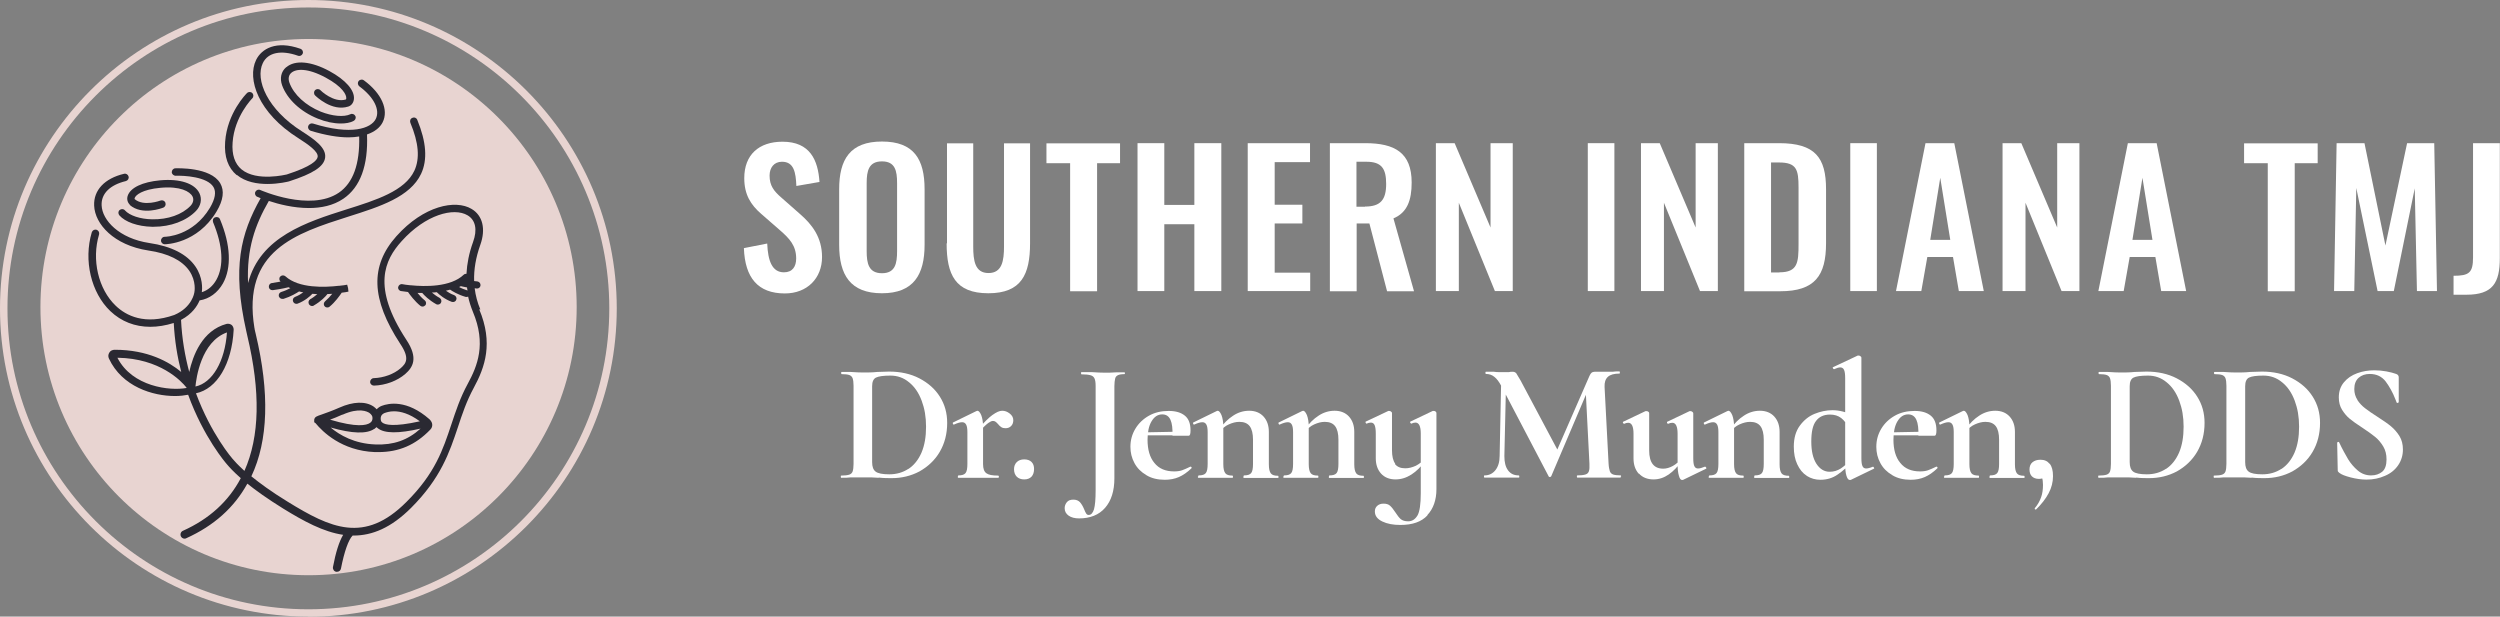 <?xml version="1.0" encoding="UTF-8"?><svg id="a" xmlns="http://www.w3.org/2000/svg" viewBox="0 0 137.25 33.85"><rect x="0" y="0" width="137.25" height="33.85" fill="#808080" stroke="none"/><path d="M40.85,13.62l1.27-.25c.04.96.27,1.58.92,1.58.47,0,.67-.32.67-.76,0-.7-.36-1.09-.89-1.55l-1.02-.89c-.58-.5-.94-1.06-.94-1.97,0-1.28.8-2,2.1-2,1.52,0,1.95,1.02,2.03,2.21l-1.27.22c-.03-.76-.14-1.33-.79-1.33-.44,0-.68.33-.68.76,0,.55.23.85.66,1.22l1.01.89c.66.57,1.21,1.28,1.21,2.36,0,1.17-.82,2-2.04,2-1.48,0-2.19-.86-2.25-2.48Z" style="fill:#fff;"/><path d="M46.07,13.44v-3.05c0-1.64.6-2.62,2.35-2.62s2.34.97,2.34,2.62v3.05c0,1.63-.6,2.66-2.34,2.66s-2.35-1.01-2.35-2.66ZM49.25,13.79v-3.74c0-.68-.11-1.19-.83-1.19s-.84.51-.84,1.19v3.74c0,.67.11,1.21.84,1.21s.83-.54.83-1.21Z" style="fill:#fff;"/><path d="M51.99,13.36v-5.49h1.44v5.66c0,.77.09,1.46.84,1.46s.85-.69.85-1.46v-5.66h1.43v5.49c0,1.7-.47,2.74-2.29,2.74s-2.29-1.03-2.29-2.74Z" style="fill:#fff;"/><path d="M58.74,8.96h-1.29v-1.09h4.04v1.09h-1.26v7.03h-1.48v-7.03Z" style="fill:#fff;"/><path d="M62.45,7.86h1.47v3.39h1.65v-3.39h1.48v8.12h-1.48v-3.67h-1.65v3.67h-1.47V7.86Z" style="fill:#fff;"/><path d="M68.51,7.86h3.41v1.04h-1.94v2.34h1.52v1.03h-1.52v2.7h1.95v1.01h-3.43V7.86Z" style="fill:#fff;"/><path d="M73,7.86h1.95c1.62,0,2.55.52,2.55,2.16,0,.97-.24,1.65-1,1.97l1.13,4h-1.48l-.97-3.72h-.7v3.72h-1.47V7.86ZM74.94,11.34c.85,0,1.16-.37,1.16-1.24,0-.82-.23-1.22-1.08-1.22h-.55v2.47h.47Z" style="fill:#fff;"/><path d="M78.83,7.86h1.03l1.97,4.63v-4.63h1.22v8.12h-.98l-1.98-4.85v4.85h-1.26V7.86Z" style="fill:#fff;"/><path d="M87.17,7.86h1.46v8.12h-1.46V7.86Z" style="fill:#fff;"/><path d="M90.09,7.86h1.03l1.97,4.63v-4.63h1.22v8.12h-.98l-1.98-4.85v4.85h-1.26V7.86Z" style="fill:#fff;"/><path d="M95.76,7.86h1.91c1.98,0,2.58.79,2.58,2.53v2.96c0,1.78-.61,2.64-2.52,2.64h-1.97V7.86ZM97.69,14.95c1.01,0,1.05-.54,1.05-1.55v-3.11c0-.97-.1-1.37-1.07-1.37h-.44v6.04h.46Z" style="fill:#fff;"/><path d="M101.58,7.86h1.46v8.12h-1.46V7.86Z" style="fill:#fff;"/><path d="M105.71,7.86h1.58l1.62,8.12h-1.37l-.32-1.87h-1.41l-.33,1.87h-1.39l1.62-8.12ZM107.07,13.17l-.55-3.41-.55,3.41h1.1Z" style="fill:#fff;"/><path d="M109.94,7.86h1.03l1.97,4.63v-4.63h1.22v8.12h-.98l-1.98-4.85v4.85h-1.26V7.86Z" style="fill:#fff;"/><path d="M116.82,7.86h1.58l1.62,8.12h-1.37l-.32-1.87h-1.41l-.33,1.87h-1.39l1.62-8.12ZM118.17,13.17l-.55-3.41-.55,3.41h1.1Z" style="fill:#fff;"/><path d="M124.49,8.96h-1.29v-1.09h4.04v1.09h-1.26v7.03h-1.48v-7.03Z" style="fill:#fff;"/><path d="M128.28,7.86h1.53l1.15,5.62,1.19-5.62h1.49l.15,8.12h-1.1l-.12-5.64-1.15,5.64h-.89l-1.17-5.66-.11,5.66h-1.11l.14-8.12Z" style="fill:#fff;"/><path d="M134.7,15.14c.85,0,1.07-.16,1.07-1.01v-6.27h1.47v6.31c0,1.36-.39,2.01-1.83,2.01h-.71v-1.04Z" style="fill:#fff;"/><path d="M48.23,26.23c-.1,0-.22-.01-.37-.02-.15,0-.31,0-.49,0h-.69c-.12.02-.29.02-.5.02-.01,0-.02-.02-.02-.06s0-.06.02-.06c.2,0,.34-.02.44-.05.09-.03.16-.09.19-.18s.05-.23.05-.41v-4.29c0-.19-.02-.32-.05-.41-.03-.09-.1-.15-.18-.18s-.23-.05-.42-.05c-.02,0-.03-.02-.03-.06s0-.06.03-.06h.49c.28.02.51.03.68.03.25,0,.51,0,.78-.03.32-.01.54-.02.65-.02.62,0,1.18.12,1.66.37.48.25.86.58,1.13,1.01.27.43.4.9.4,1.44,0,.6-.14,1.13-.41,1.59-.27.46-.65.81-1.11,1.07-.47.25-.98.37-1.53.37-.2,0-.43,0-.7-.03ZM49.88,25.74c.3-.2.54-.5.71-.89.17-.4.25-.87.25-1.42s-.08-1-.24-1.43-.39-.77-.69-1.01c-.3-.25-.64-.37-1.03-.37s-.65.04-.79.11c-.14.07-.21.23-.21.47v4.17c0,.25.06.42.19.52s.38.15.75.15c.4,0,.74-.1,1.05-.3Z" style="fill:#fff;"/><path d="M52.59,26.16s0-.06.03-.06c.19,0,.32-.04.39-.13.07-.09.1-.26.1-.5v-1.74c0-.19-.02-.33-.07-.42s-.12-.13-.22-.13c-.11,0-.25.04-.45.13h-.02s-.03-.02-.04-.05c0-.03,0-.05,0-.06l1.29-.63s.06-.02.06-.02c.07,0,.14.08.21.24.06.16.1.37.1.63v2.06c0,.25.06.41.18.5.12.09.33.13.65.13.02,0,.04.02.04.06s-.01.06-.04.06c-.22,0-.39,0-.51,0h-.75s-.55,0-.55,0c-.09,0-.22,0-.38,0-.02,0-.03-.02-.03-.06ZM54.49,22.78c.21-.15.38-.23.53-.23s.28.05.41.15c.13.1.2.22.2.37,0,.13-.04.24-.12.32-.08.08-.18.12-.31.12-.09,0-.17-.02-.23-.06-.06-.04-.12-.09-.18-.17-.06-.06-.1-.11-.14-.13-.04-.03-.09-.04-.14-.04-.07,0-.15.04-.25.11-.1.07-.27.23-.51.48l-.07-.12c.34-.39.61-.66.82-.81Z" style="fill:#fff;"/><path d="M55.82,26.17c-.1-.1-.15-.24-.15-.41,0-.16.05-.29.15-.39.1-.1.24-.15.41-.15s.31.05.4.14c.1.1.14.23.14.39,0,.18-.05.32-.14.42-.1.1-.23.15-.4.15s-.31-.05-.41-.15Z" style="fill:#fff;"/><path d="M61.76,20.48s0,.06-.03.06c-.16,0-.28.02-.36.06-.08.04-.13.1-.15.19s-.04.23-.04.41v5.06c0,.69-.17,1.23-.51,1.62-.34.39-.82.58-1.43.58-.23,0-.43-.05-.57-.15s-.22-.23-.22-.41c0-.12.04-.23.12-.33s.2-.14.36-.14.27.05.36.14c.08.09.16.22.23.39.04.1.07.17.11.23s.08.08.14.08c.13,0,.23-.11.29-.31.06-.21.09-.56.09-1.05v-5.72c0-.19-.02-.32-.06-.41-.04-.09-.11-.15-.22-.18s-.27-.05-.5-.05c-.01,0-.02-.02-.02-.06s0-.06.02-.06h.57c.3.02.53.03.71.03s.39,0,.65-.02h.43s.03,0,.03.05Z" style="fill:#fff;"/><path d="M62.93,26.08c-.28-.16-.5-.38-.65-.66-.15-.28-.22-.57-.22-.89,0-.36.09-.69.27-.99.18-.3.43-.54.75-.72s.68-.26,1.08-.26.68.09.89.26c.21.17.31.44.31.81,0,.19-.03.29-.1.29h-.89c.01-.38-.02-.67-.11-.87s-.24-.3-.45-.3c-.25,0-.44.13-.59.38s-.22.59-.22,1.01c0,.54.12.97.38,1.28.25.31.61.46,1.08.46.17,0,.31-.02.43-.06s.27-.11.46-.2h.02s.03,0,.04.03c.02.02.02.04,0,.06-.23.22-.46.38-.69.48-.23.1-.49.15-.77.15-.39,0-.73-.08-1.01-.25ZM62.66,23.74l2.03-.04v.2h-2.02s0-.17,0-.17Z" style="fill:#fff;"/><path d="M65.78,26.16s0-.06.03-.06c.19,0,.32-.04.39-.13.07-.09.1-.26.1-.5v-1.74c0-.19-.02-.33-.07-.42s-.12-.13-.22-.13c-.11,0-.25.04-.45.13h-.02s-.03-.02-.04-.05c0-.03,0-.05,0-.06l1.29-.63s.06-.02.06-.02c.07,0,.14.08.21.24.06.16.1.37.1.63v2.06c0,.25.04.41.11.5.07.09.2.13.39.13.02,0,.03.02.03.06s0,.06-.03.06c-.16,0-.29,0-.38,0h-.56s-.55,0-.55,0c-.09,0-.22,0-.38,0-.02,0-.03-.02-.03-.06ZM68.27,26.16s0-.06.03-.06c.19,0,.32-.04.39-.13.07-.09.1-.26.1-.5v-1.33c0-.33-.06-.58-.18-.74-.12-.16-.31-.24-.57-.24-.19,0-.38.05-.58.14s-.35.22-.46.38l-.05-.11c.22-.32.47-.57.75-.75.27-.18.57-.27.88-.27.33,0,.6.11.79.32.19.21.29.49.29.84v1.78c0,.25.04.41.11.5.07.09.2.13.39.13.02,0,.03.02.03.06s0,.06-.03.06c-.16,0-.29,0-.38,0h-.56s-.54,0-.54,0c-.1,0-.23,0-.39,0-.02,0-.03-.02-.03-.06Z" style="fill:#fff;"/><path d="M70.47,26.16s0-.06.03-.06c.19,0,.32-.04.39-.13.07-.09.1-.26.1-.5v-1.74c0-.19-.02-.33-.07-.42s-.12-.13-.22-.13c-.11,0-.25.04-.45.13h-.02s-.03-.02-.04-.05c0-.03,0-.05,0-.06l1.29-.63s.06-.02.06-.02c.07,0,.14.08.21.24.06.16.1.37.1.63v2.06c0,.25.04.41.11.5.07.09.2.13.39.13.02,0,.03.02.03.06s0,.06-.03.06c-.16,0-.29,0-.38,0h-.56s-.55,0-.55,0c-.09,0-.22,0-.38,0-.02,0-.03-.02-.03-.06ZM72.96,26.16s0-.06.03-.06c.19,0,.32-.04.39-.13.07-.09.1-.26.1-.5v-1.33c0-.33-.06-.58-.18-.74-.12-.16-.31-.24-.57-.24-.19,0-.38.05-.58.14s-.35.22-.46.38l-.05-.11c.22-.32.47-.57.75-.75.27-.18.57-.27.88-.27.33,0,.6.11.79.32.19.21.29.49.29.84v1.78c0,.25.04.41.11.5.07.09.2.13.39.13.02,0,.03.02.03.06s0,.06-.03.06c-.16,0-.29,0-.38,0h-.56s-.54,0-.54,0c-.1,0-.23,0-.39,0-.02,0-.03-.02-.03-.06Z" style="fill:#fff;"/><path d="M76.58,25.47c.12.16.31.24.57.24.19,0,.38-.05.58-.14.19-.1.35-.22.46-.38l.05.11c-.22.32-.47.57-.75.75-.28.18-.57.27-.88.27-.33,0-.6-.11-.79-.32-.19-.21-.29-.49-.29-.84v-1.36c0-.2-.02-.35-.06-.45-.04-.1-.11-.15-.21-.15-.07,0-.15.02-.24.06h0s-.04-.02-.05-.05c0-.03,0-.05,0-.06l1.25-.59h.04s.06,0,.1.03.06.05.06.08v2.05c0,.33.06.58.18.74ZM78.37,28.29c-.33.36-.83.53-1.49.53-.39,0-.72-.06-.99-.19-.27-.13-.41-.31-.41-.55,0-.13.04-.23.13-.31.09-.08.2-.12.35-.12s.28.04.36.12c.09.08.18.2.28.35.11.17.21.3.3.38.1.08.23.12.41.12.22,0,.38-.11.51-.32.12-.21.18-.62.18-1.22v-3.28c0-.4-.1-.6-.29-.6-.07,0-.15.02-.23.06h0s-.04-.02-.06-.05c-.01-.03,0-.05,0-.06l1.24-.59h.05s.06,0,.1.03c.03.03.05.05.05.08v4.19c0,.59-.17,1.07-.5,1.42Z" style="fill:#fff;"/><path d="M82.42,20.64l.27.02-.1,4.38c0,.33.06.59.2.78.14.19.33.28.59.28.02,0,.03.02.03.06s0,.06-.03.06c-.17,0-.3,0-.39,0h-.51s-.58,0-.58,0c-.1,0-.23,0-.4,0-.02,0-.03-.02-.03-.06s0-.06.03-.06c.25,0,.45-.1.6-.29.15-.19.23-.45.23-.78l.09-4.4ZM88.98,26.16s0,.06-.02.06c-.21,0-.38,0-.5,0h-.69s-.69,0-.69,0c-.12,0-.28,0-.48,0-.02,0-.03-.02-.03-.06s0-.06.03-.06c.2,0,.34-.02.44-.05.1-.03.16-.09.19-.18.03-.09.04-.22.03-.41l-.21-4.11.47-.74-2.36,5.54s-.04.04-.07.04-.06-.01-.07-.04l-2.6-4.96c-.12-.23-.25-.4-.38-.5-.13-.11-.29-.16-.46-.16-.02,0-.03-.02-.03-.06s0-.06.03-.06h.44c.09.02.2.02.33.02h.49c.06-.02.13-.02.21-.02.08,0,.14.03.19.08.04.06.12.19.24.4l2.07,3.89-.46.83,2.17-4.97c.04-.09.08-.15.12-.18s.09-.05.16-.05c.06,0,.12,0,.19,0,.07,0,.15,0,.25,0h.55c.09-.02.21-.02.37-.02.02,0,.03.02.03.06s0,.06-.03.06c-.29,0-.5.06-.63.18s-.19.3-.18.55l.22,4.21c.01.19.04.33.07.42.03.09.1.15.18.18.09.03.23.05.42.05.01,0,.02.02.02.06Z" style="fill:#fff;"/><path d="M89.97,26.01c-.19-.21-.29-.49-.29-.84v-1.36c0-.4-.1-.6-.29-.6-.07,0-.15.02-.23.06h0s-.04-.02-.06-.05c-.01-.03,0-.05,0-.06l1.24-.59h.05s.06,0,.1.03.05.05.05.08v2.05c0,.67.26,1,.77,1,.17,0,.35-.05.53-.15.18-.1.33-.23.43-.39l.06.11c-.22.32-.46.57-.72.75-.26.18-.54.27-.83.27-.34,0-.61-.11-.8-.32ZM93.02,25.59c.04.09.11.13.2.13.09,0,.21-.03.38-.1h.02s.03.02.05.05.01.05,0,.06l-1.28.62s-.03,0-.05,0c-.07,0-.13-.08-.17-.24-.05-.16-.07-.38-.07-.65v-1.65c0-.4-.1-.6-.29-.6-.07,0-.15.02-.24.06h0s-.03-.02-.05-.05c-.01-.03,0-.05,0-.06l1.24-.59s.03,0,.05,0c.03,0,.06.01.1.04s.05.05.05.08v2.46c0,.21.02.36.06.44Z" style="fill:#fff;"/><path d="M93.82,26.16s0-.06.03-.06c.19,0,.32-.04.39-.13.07-.09.1-.26.1-.5v-1.74c0-.19-.02-.33-.07-.42s-.12-.13-.22-.13c-.11,0-.25.04-.45.13h-.02s-.03-.02-.04-.05c0-.03,0-.05,0-.06l1.29-.63s.06-.02.06-.02c.07,0,.14.08.21.24.06.16.1.37.1.63v2.06c0,.25.04.41.11.5.07.09.2.13.39.13.02,0,.03.02.03.06s0,.06-.03.06c-.16,0-.29,0-.38,0h-.56s-.55,0-.55,0c-.09,0-.22,0-.38,0-.02,0-.03-.02-.03-.06ZM96.31,26.16s0-.06.03-.06c.19,0,.32-.04.39-.13.07-.09.1-.26.1-.5v-1.33c0-.33-.06-.58-.18-.74-.12-.16-.31-.24-.57-.24-.19,0-.38.05-.58.14s-.35.22-.46.38l-.05-.11c.22-.32.47-.57.75-.75.27-.18.57-.27.88-.27.33,0,.6.11.79.32.19.21.29.49.29.84v1.78c0,.25.04.41.11.5.07.09.2.13.39.13.02,0,.03.02.03.06s0,.06-.03.06c-.16,0-.29,0-.38,0h-.56s-.54,0-.54,0c-.1,0-.23,0-.39,0-.02,0-.03-.02-.03-.06Z" style="fill:#fff;"/><path d="M99.19,26.12c-.22-.14-.39-.35-.52-.63-.13-.27-.19-.6-.19-.97,0-.47.11-.85.33-1.15s.49-.52.81-.65.65-.2.98-.2c.38,0,.76.1,1.14.29l-.21.75c-.13-.28-.28-.48-.45-.61-.17-.13-.37-.19-.62-.19-.33,0-.59.12-.76.35-.18.23-.26.61-.26,1.13s.09.92.28,1.22c.19.29.43.44.73.44.22,0,.42-.06.61-.18.18-.12.37-.29.58-.51l.09.08c-.28.32-.56.57-.84.76-.27.19-.59.29-.95.29-.27,0-.52-.07-.74-.21ZM102.25,25.59c.04.09.11.13.2.13.08,0,.21-.03.38-.1h0s.04.02.05.05c.02.03.02.05,0,.06l-1.28.62h-.05c-.07,0-.13-.07-.18-.23-.05-.16-.07-.38-.07-.65v-4.7c0-.22-.02-.37-.06-.46-.04-.09-.11-.14-.21-.14-.08,0-.19.03-.34.1h0s-.05-.02-.06-.05c-.02-.03-.02-.05,0-.06l1.36-.64h.04s.06,0,.1.03c.04.03.06.05.06.08v5.52c0,.21.02.36.06.44Z" style="fill:#fff;"/><path d="M103.88,26.08c-.28-.16-.5-.38-.65-.66-.15-.28-.22-.57-.22-.89,0-.36.09-.69.27-.99.18-.3.43-.54.75-.72s.68-.26,1.08-.26.68.09.89.26c.21.17.31.44.31.81,0,.19-.03.29-.1.29h-.89c.01-.38-.02-.67-.11-.87s-.24-.3-.45-.3c-.25,0-.44.13-.59.38s-.22.59-.22,1.01c0,.54.12.97.38,1.28.25.31.61.46,1.08.46.17,0,.31-.02.43-.06s.27-.11.46-.2h.02s.03,0,.04.03c.02.02.02.04,0,.06-.23.22-.46.38-.69.48-.23.1-.49.15-.77.15-.39,0-.73-.08-1.01-.25ZM103.61,23.74l2.03-.04v.2h-2.02s0-.17,0-.17Z" style="fill:#fff;"/><path d="M106.74,26.16s0-.06.03-.06c.19,0,.32-.04.39-.13.07-.09.1-.26.1-.5v-1.74c0-.19-.02-.33-.07-.42s-.12-.13-.22-.13c-.11,0-.25.04-.45.13h-.02s-.03-.02-.04-.05c0-.03,0-.05,0-.06l1.29-.63s.06-.02.06-.02c.07,0,.14.08.21.24.06.16.1.37.1.63v2.06c0,.25.04.41.11.5.07.09.2.13.39.13.02,0,.03.02.03.06s0,.06-.03.06c-.16,0-.29,0-.38,0h-.56s-.55,0-.55,0c-.09,0-.22,0-.38,0-.02,0-.03-.02-.03-.06ZM109.23,26.16s0-.06.03-.06c.19,0,.32-.04.39-.13.07-.09.1-.26.1-.5v-1.33c0-.33-.06-.58-.18-.74-.12-.16-.31-.24-.57-.24-.19,0-.38.05-.58.14s-.35.22-.46.38l-.05-.11c.22-.32.47-.57.75-.75.27-.18.57-.27.88-.27.33,0,.6.11.79.32.19.21.29.49.29.84v1.78c0,.25.04.41.11.5.07.09.2.13.39.13.02,0,.03.02.03.06s0,.06-.03.06c-.16,0-.29,0-.38,0h-.56s-.54,0-.54,0c-.1,0-.23,0-.39,0-.02,0-.03-.02-.03-.06Z" style="fill:#fff;"/><path d="M112.53,25.46c.12.15.18.37.18.68,0,.33-.08.64-.24.94s-.39.6-.69.89c0,0-.02,0-.03,0-.02,0-.03,0-.04-.02,0-.02-.01-.03,0-.05.17-.2.28-.41.35-.61s.1-.42.1-.67c0-.17-.02-.3-.05-.38s-.08-.15-.15-.21l.34-.06c0,.11-.02.18-.09.24-.07.06-.16.08-.28.08-.16,0-.29-.05-.38-.14s-.13-.22-.13-.38.05-.3.16-.39.25-.14.44-.14c.22,0,.38.07.5.22Z" style="fill:#fff;"/><path d="M117.26,26.23c-.1,0-.22-.01-.37-.02-.15,0-.31,0-.49,0h-.69c-.12.02-.29.02-.5.02-.01,0-.02-.02-.02-.06s0-.06.02-.06c.2,0,.34-.02.44-.05.09-.03.16-.09.19-.18s.05-.23.05-.41v-4.29c0-.19-.02-.32-.05-.41-.03-.09-.1-.15-.18-.18s-.23-.05-.42-.05c-.02,0-.03-.02-.03-.06s0-.06.03-.06h.49c.28.02.51.03.68.03.25,0,.51,0,.78-.03.32-.01.54-.02.65-.02.62,0,1.18.12,1.66.37.48.25.86.58,1.13,1.01.27.43.4.9.4,1.44,0,.6-.14,1.13-.41,1.59-.27.46-.65.81-1.11,1.07-.47.25-.98.37-1.53.37-.2,0-.43,0-.7-.03ZM118.92,25.74c.3-.2.54-.5.71-.89.17-.4.25-.87.25-1.42s-.08-1-.24-1.43-.39-.77-.69-1.01c-.3-.25-.64-.37-1.03-.37s-.65.04-.79.11c-.14.07-.21.23-.21.47v4.17c0,.25.06.42.19.52s.38.15.75.15c.4,0,.74-.1,1.05-.3Z" style="fill:#fff;"/><path d="M123.6,26.23c-.1,0-.22-.01-.37-.02-.15,0-.31,0-.49,0h-.69c-.12.02-.29.02-.5.02-.01,0-.02-.02-.02-.06s0-.06.02-.06c.2,0,.34-.02.44-.05.09-.03.16-.09.19-.18s.05-.23.05-.41v-4.29c0-.19-.02-.32-.05-.41-.03-.09-.1-.15-.18-.18s-.23-.05-.42-.05c-.02,0-.03-.02-.03-.06s0-.06.03-.06h.49c.28.02.51.03.68.03.25,0,.51,0,.78-.03.32-.01.54-.02.65-.02.62,0,1.18.12,1.66.37.48.25.86.58,1.13,1.01.27.43.4.9.4,1.44,0,.6-.14,1.13-.41,1.59-.27.46-.65.81-1.11,1.07-.47.25-.98.37-1.53.37-.2,0-.43,0-.7-.03ZM125.26,25.74c.3-.2.54-.5.71-.89.17-.4.25-.87.25-1.42s-.08-1-.24-1.43-.39-.77-.69-1.01c-.3-.25-.64-.37-1.03-.37s-.65.04-.79.11c-.14.07-.21.23-.21.47v4.17c0,.25.06.42.19.52s.38.15.75.15c.4,0,.74-.1,1.05-.3Z" style="fill:#fff;"/><path d="M129.42,21.96c.11.17.25.32.42.45s.39.29.68.47c.31.2.56.37.74.52.18.15.34.33.47.54s.19.46.19.74c0,.32-.09.61-.26.86-.17.25-.41.45-.72.58-.31.14-.65.21-1.02.21-.27,0-.56-.04-.87-.12s-.51-.16-.62-.25c-.03-.02-.05-.05-.07-.07-.02-.02-.02-.06-.02-.11l-.03-1.47h0s.02-.05.05-.05c.03,0,.05,0,.06.03.18.38.35.68.49.92.14.23.32.44.53.62.21.18.46.27.73.27.25,0,.45-.07.61-.2.16-.13.24-.36.24-.68,0-.27-.06-.51-.18-.71-.12-.2-.27-.38-.44-.52-.17-.14-.41-.31-.71-.51-.3-.19-.53-.36-.69-.49s-.3-.3-.42-.49c-.12-.19-.18-.42-.18-.68,0-.33.09-.6.28-.83.19-.23.43-.39.73-.5.3-.11.61-.16.94-.16.22,0,.44.02.66.06.22.04.4.09.54.14.06.02.09.05.11.08s.03.06.03.11v1.36s-.02.03-.05.04c-.03,0-.05,0-.06-.01l-.07-.18c-.15-.39-.34-.72-.54-.99-.21-.27-.5-.41-.87-.41-.25,0-.45.07-.61.21-.16.14-.24.35-.24.62,0,.22.06.42.17.59Z" style="fill:#fff;"/><circle cx="16.94" cy="16.86" r="14.72" style="fill:#e8d4d1;"/><path d="M23.05,23.13c-.57-.43-1.06-.55-1.42-.55-.24,0-.42.05-.53.1-.03,0-.2.08-.2.29,0,.11.03.18.09.23.15.12.62.26,2.06-.07Z" style="fill:none;"/><path d="M25.3,15.7s-.06.04-.1.05c.12.06.28.13.46.19,0-.06-.02-.11-.03-.17-.18-.03-.28-.06-.34-.07Z" style="fill:none;"/><path d="M12.46,18.25c-1.42.5-1.69,2.54-1.73,2.97.92-.2,1.61-1.37,1.73-2.97Z" style="fill:none;"/><path d="M6.46,19.64c.82,1.59,2.86,1.82,3.79,1.65,0,0,0-.01,0-.02-.31-.38-1.48-1.6-3.78-1.64Z" style="fill:none;"/><path d="M20.31,23.22c.09-.06.13-.14.14-.26,0-.11-.05-.21-.17-.29-.12-.08-.57-.31-1.48.1-.26.12-.49.21-.68.28,1.47.44,2,.3,2.19.18Z" style="fill:none;"/><path d="M18.15,23.48c.5.42,1.31.89,2.46.93.99.04,1.77-.23,2.48-.87-1.23.27-1.99.27-2.35-.02-.03-.02-.05-.04-.07-.06-.04.04-.08.08-.13.11-.42.28-1.2.26-2.39-.08Z" style="fill:none;"/><path d="M26.37,16.99c-.16-.38-.26-.76-.31-1.16.04,0,.07,0,.11.01,0,0,.02,0,.02,0,.1,0,.18-.07.19-.17.01-.11-.06-.2-.17-.22-.07,0-.13-.02-.18-.02-.02-.63.09-1.29.34-1.99.31-.87.13-1.61-.48-1.97-.88-.53-2.63-.18-4.13,1.5-1.45,1.63-1.39,3.45.21,5.9.54.8.33,1.08.02,1.35-.37.32-.92.52-1.47.54-.11,0-.2.1-.2.21,0,.11.1.2.21.2.64-.02,1.28-.26,1.72-.64.41-.36.74-.86.05-1.89-1.89-2.89-1.19-4.36-.25-5.4,1.31-1.46,2.86-1.87,3.62-1.42.44.26.55.79.3,1.47-.22.61-.33,1.18-.36,1.74-.05,0-.11.01-.15.05-.72.69-2.14.66-2.91.58-.01,0-.02,0-.03,0-.19-.02-.35-.04-.43-.06,0,0-.01,0-.01,0-.1-.02-.2.06-.22.16-.02.11.06.21.17.22.07.01.2.03.37.05.11.16.37.51.68.76.04.03.08.04.12.04.06,0,.11-.03.15-.07.07-.08.05-.21-.03-.27-.15-.12-.29-.27-.4-.41.08,0,.17,0,.26,0,.11.13.36.39.77.62.03.02.06.02.09.02.07,0,.14-.04.17-.1.05-.09.02-.21-.08-.27-.17-.09-.31-.2-.42-.29.09,0,.18-.01.27-.02.13.13.42.38.82.53.02,0,.04.01.07.01.08,0,.16-.05.18-.13.04-.1-.02-.21-.12-.25-.18-.06-.33-.16-.45-.24.08-.02.15-.04.23-.06.13.09.44.28.86.4.02,0,.04,0,.05,0,.03,0,.06,0,.08-.02.06.28.15.56.26.83.75,1.78.25,2.98-.28,3.96-.42.77-.66,1.51-.9,2.23-.46,1.38-.89,2.69-2.47,4.26-2.3,2.3-4.15,1.44-6.52-.02-.9-.55-1.53-1.02-1.99-1.39.93-1.97,1.01-4.58.24-7.82-.02-.1-.05-.19-.06-.26,0-.02,0-.04-.01-.06-.7-4.26,2.28-5.2,5.16-6.12,1.74-.55,3.39-1.08,3.99-2.35.36-.77.29-1.74-.21-2.96-.04-.11-.16-.16-.27-.11-.11.04-.15.16-.11.27.46,1.1.53,1.96.22,2.63-.52,1.11-2.08,1.61-3.74,2.13-2.17.69-4.73,1.5-5.39,4.04-.08-1.87.37-3.17,1.14-4.51.54.18,1.36.39,2.2.39.66,0,1.33-.13,1.89-.51.93-.63,1.37-1.82,1.3-3.53.44-.15.72-.39.86-.67.34-.68-.06-1.59-1.03-2.3-.09-.07-.22-.05-.29.04s-.05.22.04.29c.8.59,1.15,1.29.9,1.79-.26.52-1.33.91-3.45.25-.11-.03-.22.03-.26.14-.03.11.03.22.14.26.83.25,1.51.36,2.07.36.22,0,.41-.02.59-.05.04,1.51-.33,2.55-1.12,3.09-1.57,1.06-4.28-.14-4.31-.15-.1-.05-.22,0-.27.1-.05.1,0,.23.1.27.02,0,.09.04.19.08-1.1,1.95-1.57,3.81-.79,7.29.02.07.04.16.06.27.73,3.06.68,5.53-.16,7.41-.35-.32-.55-.54-.65-.66-.02-.02-1.18-1.36-2.01-3.6,1.15-.24,1.97-1.6,2.07-3.49,0-.1-.04-.2-.11-.26-.08-.06-.18-.08-.28-.06-1.34.36-1.85,1.74-2.05,2.64-.23-.86-.4-1.82-.45-2.86.61-.32.89-.76,1.02-1.07.53-.08.99-.42,1.28-.93.48-.86.43-2.11-.16-3.52-.04-.11-.16-.15-.27-.11-.11.04-.15.16-.11.27.54,1.29.6,2.41.18,3.16-.19.34-.47.58-.8.68.03-.21.06-.81-.35-1.41-.46-.67-1.31-1.11-2.53-1.29-1.66-.25-2.59-1.25-2.62-2.07-.03-.64.46-1.12,1.33-1.33.11-.03.18-.14.15-.25-.03-.11-.14-.18-.25-.15-1.06.25-1.68.9-1.64,1.75.04,1.01,1.08,2.17,2.97,2.46,1.1.16,1.85.54,2.25,1.11.4.58.29,1.16.28,1.2,0,0-.11.81-1.1,1.23-1.62.57-2.65.04-3.22-.51-.95-.91-1.33-2.52-.91-3.91.03-.11-.03-.22-.14-.26-.11-.03-.22.03-.26.14-.46,1.54-.04,3.32,1.02,4.33.6.57,1.35.86,2.19.86.41,0,.84-.07,1.29-.21.05.98.2,1.87.41,2.69-.66-.55-1.83-1.22-3.65-1.22-.12,0-.24.05-.3.16-.06.1-.07.21-.02.32.72,1.55,2.41,2.06,3.63,2.06.27,0,.51-.03.72-.07.85,2.34,2.06,3.74,2.14,3.83.11.13.33.38.75.75-.67,1.27-1.73,2.24-3.18,2.89-.11.05-.16.18-.11.3.04.08.12.13.2.13.03,0,.06,0,.09-.02,1.53-.69,2.64-1.69,3.36-3,.46.37,1.1.83,1.97,1.37,1.12.69,2.2,1.28,3.29,1.44-.22.37-.41.97-.56,1.77-.02.12.06.24.18.26.01,0,.03,0,.04,0,.11,0,.2-.07.22-.18.18-.92.41-1.58.64-1.81.02,0,.03,0,.05,0,1.02,0,2.06-.42,3.16-1.52,1.64-1.64,2.11-3.06,2.57-4.43.24-.73.47-1.42.87-2.16.62-1.14,1.08-2.46.3-4.31ZM25.2,15.76s.07-.04.1-.05c.05.01.16.04.34.07,0,.06.02.11.03.17-.18-.06-.34-.12-.46-.19ZM12.46,18.25c-.11,1.59-.8,2.77-1.73,2.97.04-.43.3-2.46,1.73-2.97ZM6.46,19.64c2.31.04,3.48,1.26,3.78,1.64,0,0,0,.01,0,.02-.93.17-2.97-.07-3.79-1.65Z" style="fill:#2a2932;"/><path d="M17.03,16.43c-.09.05-.12.17-.07.27.04.06.1.1.17.1.03,0,.07,0,.1-.03.4-.23.65-.5.75-.63.09,0,.18,0,.26-.01-.11.14-.25.29-.39.41-.08.07-.1.19-.03.27.04.05.09.07.15.07.04,0,.09-.01.12-.04.31-.25.56-.61.67-.77.17-.02.29-.04.37-.06l-.02-.19-.05-.19c-.08.02-.24.04-.43.06,0,0-.02,0-.03,0-.77.09-2.19.15-2.93-.52-.08-.07-.2-.07-.28.01s-.07.2.01.28c0,0,0,0,0,0-.12.02-.28.05-.47.08-.11.01-.18.11-.17.22.01.1.1.17.19.17,0,0,.02,0,.03,0,.51-.07.77-.14.86-.16.03.02.07.03.1.05-.13.07-.3.15-.5.21-.1.03-.16.14-.13.24.03.08.1.14.19.14.02,0,.04,0,.06,0,.42-.13.72-.32.86-.41.08.02.15.04.23.05-.12.09-.27.18-.45.25-.1.04-.15.15-.11.25.03.08.1.13.18.13.02,0,.05,0,.07-.01.4-.15.69-.41.81-.54.09,0,.18.02.27.02-.11.09-.24.2-.41.29Z" style="fill:#2a2932;"/><path d="M20.59,24.82c.06,0,.12,0,.18,0,1.13,0,2.04-.39,2.85-1.23.1-.1.11-.2.11-.27,0-.11-.06-.21-.15-.3-1.25-1.1-2.25-.88-2.62-.74-.08.03-.19.09-.28.19-.05-.05-.1-.1-.17-.15-.44-.3-1.12-.28-1.88.06-.43.19-.76.3-.98.38-.26.09-.37.12-.4.28v.14s.11.08.11.08c-.02-.01-.03-.02-.03-.02.37.45,1.42,1.51,3.26,1.58ZM21.1,22.68c.11-.04.29-.1.53-.1.36,0,.84.12,1.42.55-1.44.32-1.91.19-2.06.07-.07-.05-.09-.12-.09-.23,0-.21.18-.28.2-.29ZM20.54,23.56s.09-.07.13-.11c.02.02.04.04.07.06.37.29,1.12.3,2.35.02-.71.64-1.49.91-2.48.87-1.15-.04-1.96-.51-2.46-.93,1.19.34,1.98.36,2.39.08ZM18.8,22.77c.91-.41,1.36-.18,1.48-.1.11.08.18.18.17.29,0,.12-.05.2-.14.26-.19.13-.72.26-2.19-.18.19-.07.42-.16.68-.28Z" style="fill:#2a2932;"/><path d="M9.63,9.65c.47-.02,1.75.05,2.09.62.16.27.09.65-.19,1.13-.94,1.57-2.43,1.6-2.49,1.6-.11,0-.2.09-.2.21,0,.11.09.2.21.2.05,0,1.77-.02,2.84-1.8.37-.62.44-1.14.2-1.55-.53-.9-2.38-.82-2.46-.82-.11,0-.2.1-.2.21,0,.11.11.2.21.2Z" style="fill:#2a2932;"/><path d="M7.12,11.25c.69.6,1.79.17,1.84.15.11-.04.16-.16.12-.27-.04-.11-.16-.16-.27-.12,0,0-.92.35-1.42-.08,0,0,0-.02,0-.05.05-.17.42-.48,1.42-.57,1.08-.1,1.62.2,1.76.48.08.16.04.35-.11.51-.46.48-1.24.76-2.11.74-.66-.01-1.24-.21-1.49-.49-.07-.09-.21-.09-.29-.02-.09.07-.09.2-.02.29.32.37,1.01.61,1.79.63.03,0,.06,0,.09,0,.94,0,1.8-.32,2.33-.87.27-.28.34-.65.19-.97-.26-.54-1.07-.81-2.16-.71-.97.09-1.63.4-1.78.85-.06.18-.01.37.12.49Z" style="fill:#2a2932;"/><path d="M13,9.6c.48.4,1.13.5,1.69.5.62,0,1.13-.13,1.17-.14,1.34-.43,1.93-.82,1.99-1.31.07-.54-.59-1-1.26-1.43-1.91-1.2-2.6-2.85-2.16-3.76.28-.58,1-.73,1.93-.4.11.04.22-.02.26-.12.04-.11-.02-.22-.12-.26-1.35-.48-2.14,0-2.44.61-.51,1.05.12,2.91,2.31,4.29.55.35,1.11.74,1.07,1.03-.03.2-.34.53-1.7.97-.02,0-1.64.41-2.48-.28-.37-.31-.54-.81-.49-1.48.1-1.43,1.07-2.41,1.08-2.42.08-.08.08-.21,0-.29-.08-.08-.21-.08-.29,0-.04.04-1.09,1.09-1.2,2.68-.06.81.16,1.43.64,1.83Z" style="fill:#2a2932;"/><path d="M15.71,3.69c-.28.24-.36.61-.22,1,.28.76,1.01,1.44,1.95,1.82.44.18.88.27,1.27.27.27,0,.51-.04.7-.14.1-.05.15-.17.1-.27-.05-.1-.17-.15-.27-.1-.36.17-1,.11-1.63-.14-.83-.34-1.48-.93-1.72-1.59-.08-.22-.04-.42.1-.54.26-.23.89-.28,1.89.26.93.5,1.15.95,1.13,1.14,0,.03-.01.05-.02.06-.66.21-1.4-.5-1.4-.51-.08-.08-.21-.08-.29,0-.08.08-.08.21,0,.29.04.04.92.9,1.82.61.17-.05.29-.21.31-.41.05-.48-.46-1.06-1.35-1.54-1-.54-1.88-.62-2.36-.21Z" style="fill:#2a2932;"/><path d="M16.93,33.85C7.59,33.85,0,26.26,0,16.93S7.59,0,16.93,0s16.93,7.59,16.93,16.93-7.59,16.93-16.93,16.93ZM16.93.41C7.82.41.41,7.82.41,16.93s7.41,16.52,16.52,16.52,16.52-7.41,16.52-16.52S26.03.41,16.93.41Z" style="fill:#e8d4d1;"/></svg>